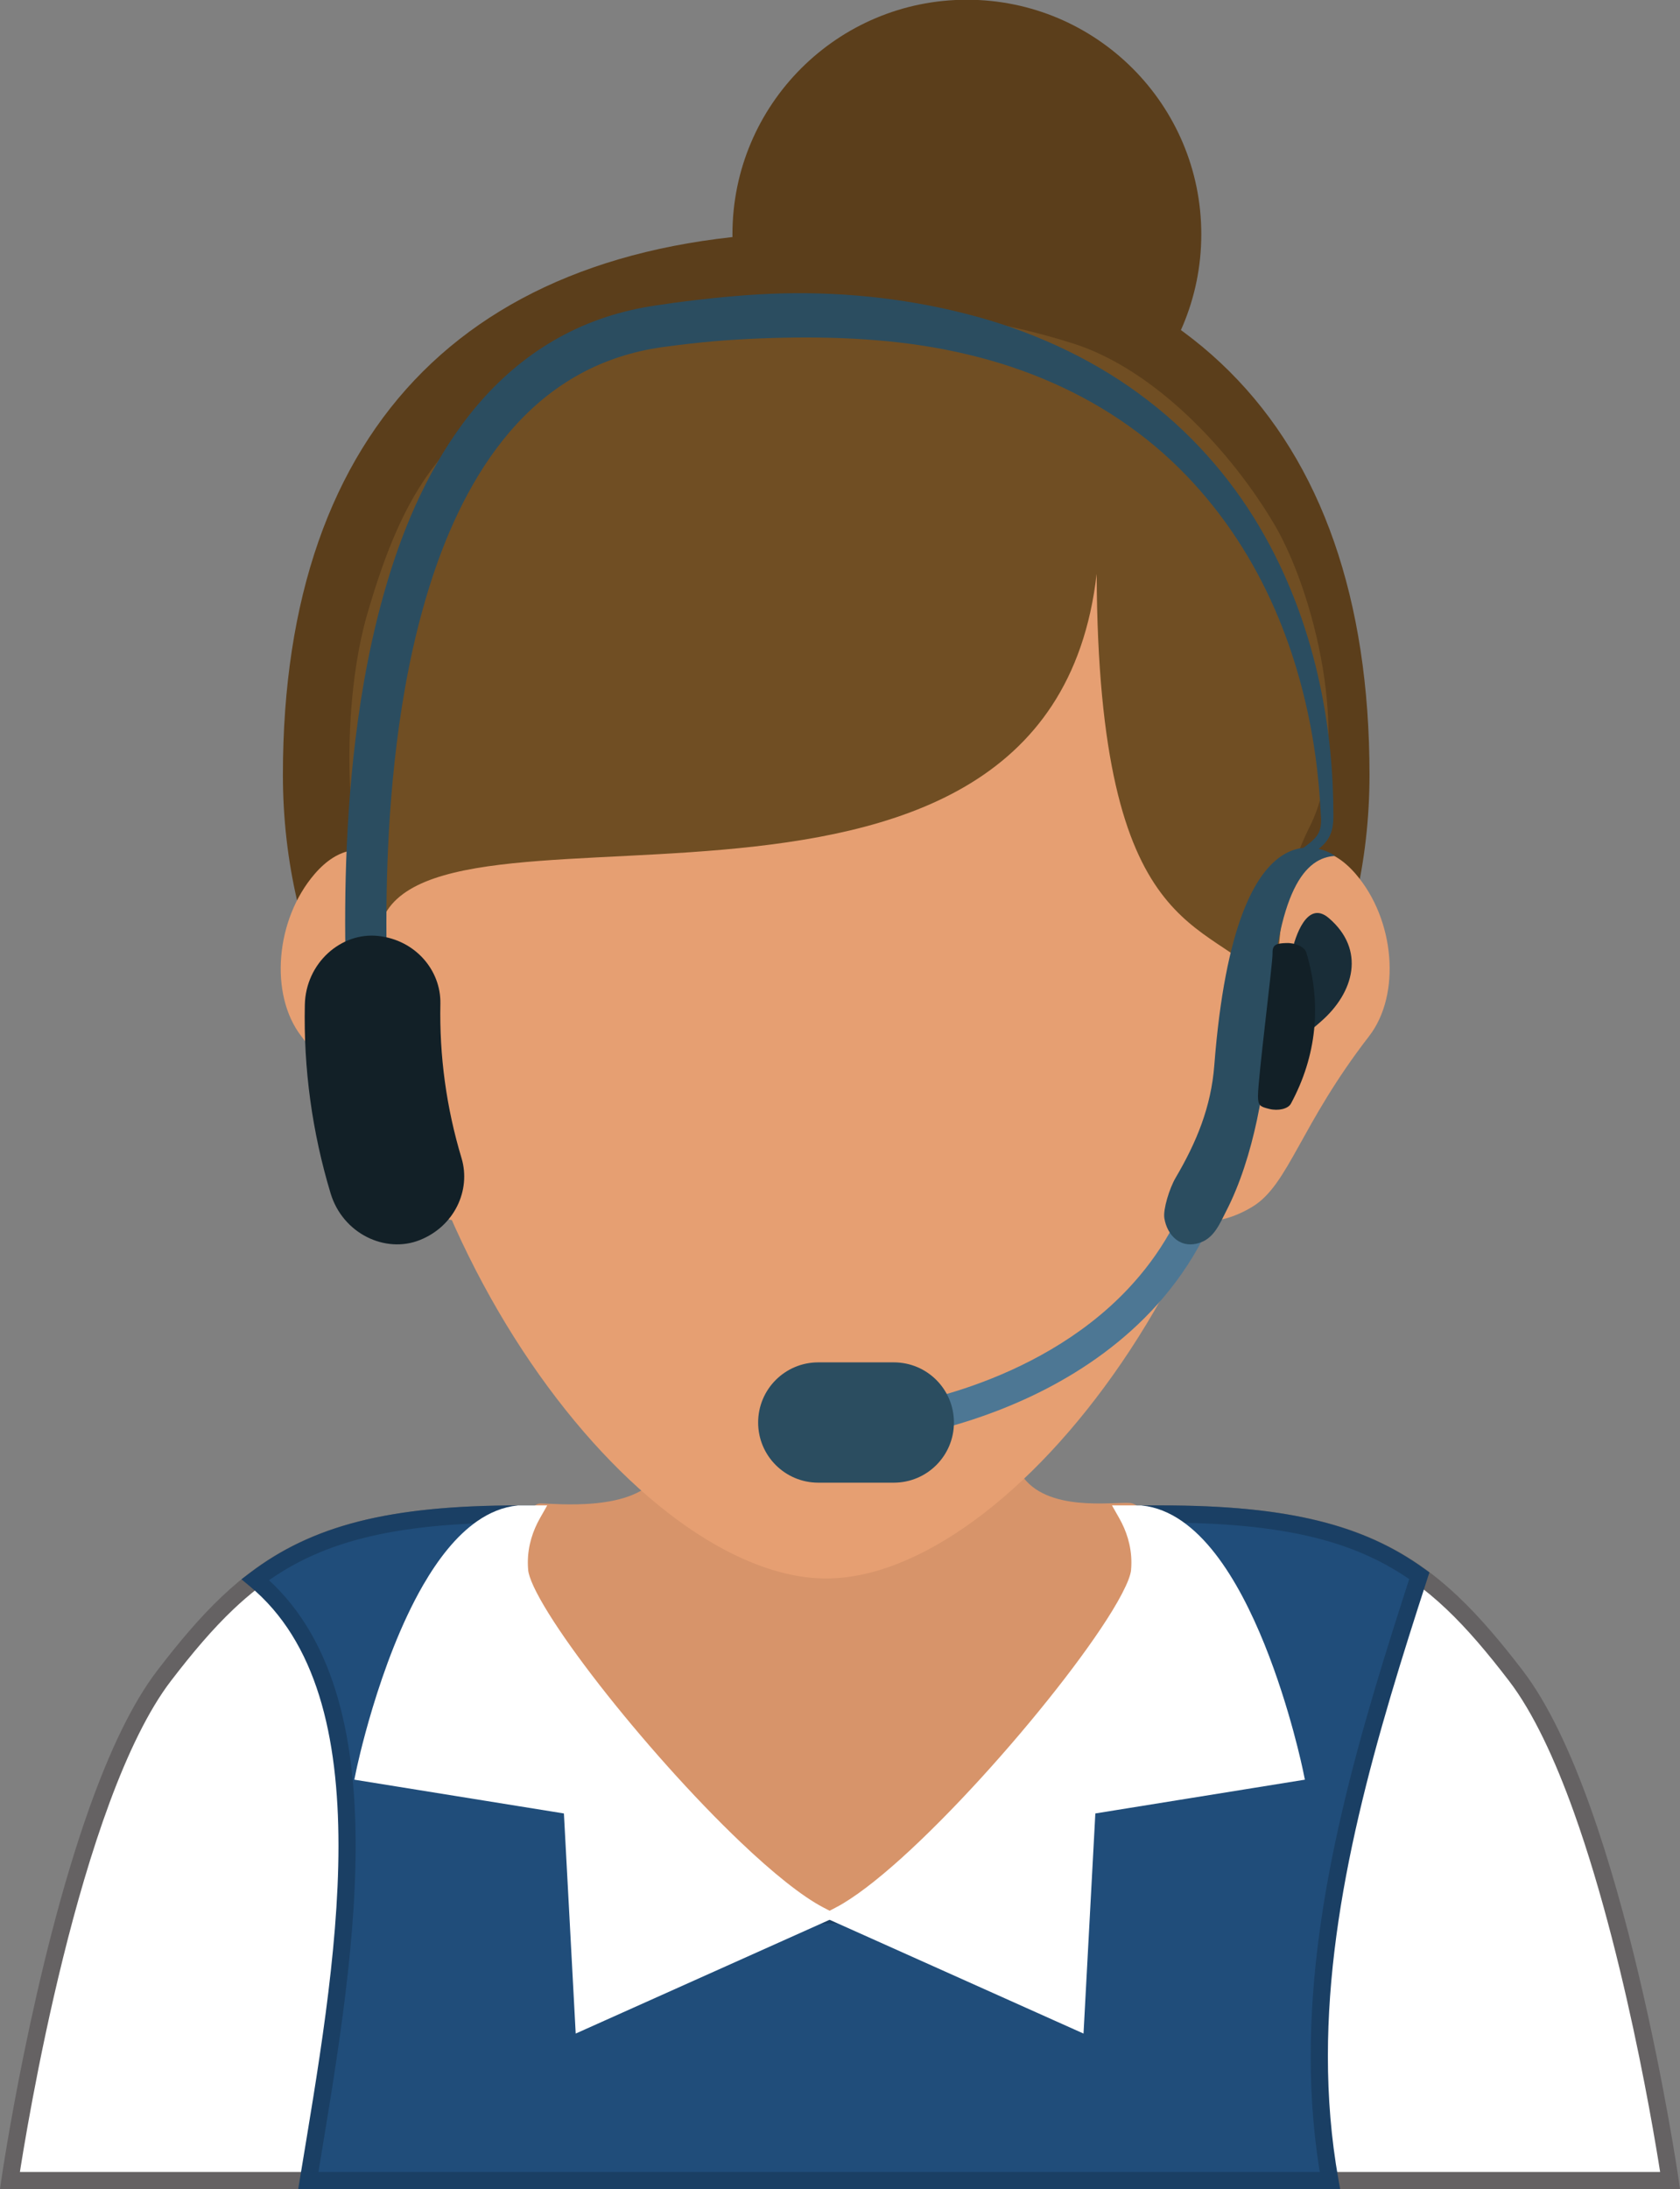 <?xml version="1.0" encoding="UTF-8"?><svg xmlns="http://www.w3.org/2000/svg" xmlns:xlink="http://www.w3.org/1999/xlink" height="317.3" preserveAspectRatio="xMidYMid meet" version="1.0" viewBox="90.8 54.6 243.6 317.3" width="243.6" zoomAndPan="magnify"><rect x="90.8" y="54.6" width="243.6" height="317.3" fill="#808080" stroke="none"/><g><g><path d="M 264.988 88.555 C 264.988 107.328 249.77 122.547 230.996 122.547 C 212.223 122.547 197.004 107.328 197.004 88.555 C 197.004 69.781 212.223 54.562 230.996 54.562 C 249.77 54.562 264.988 69.781 264.988 88.555" fill="#5b3e1b"/></g><g><path d="M 310.598 297.465 C 298.047 281.094 288.32 274.031 259.23 274.031 L 257.188 274.031 C 258.418 276.199 259.344 279 259.055 282.285 C 258.383 289.77 228.762 325.281 215.609 332.152 L 209.59 332.152 C 196.438 325.281 166.816 289.77 166.145 282.285 C 165.855 279 166.781 276.199 168.008 274.031 L 165.969 274.031 C 136.883 274.031 127.152 281.094 114.602 297.465 C 100.133 316.34 92.234 370.641 92.234 370.641 L 332.969 370.641 C 332.969 370.641 325.066 316.34 310.598 297.465" fill="#fff"/></g><g><path d="M 310.598 297.465 L 311.586 296.707 C 308.426 292.59 305.426 289.027 302.223 285.992 C 297.422 281.441 292.145 278.102 285.336 275.945 C 278.523 273.785 270.211 272.789 259.23 272.789 L 255.051 272.789 L 256.105 274.648 C 257.098 276.398 257.859 278.562 257.859 281.074 C 257.859 281.434 257.844 281.801 257.812 282.18 L 257.812 282.176 C 257.789 282.465 257.668 282.953 257.438 283.559 C 257 284.699 256.191 286.254 255.09 288.059 C 251.223 294.387 243.809 303.82 236.051 312.316 C 232.172 316.562 228.203 320.586 224.555 323.879 C 220.91 327.168 217.559 329.734 215.035 331.051 L 215.609 332.152 L 215.609 330.91 L 209.59 330.91 L 209.59 332.152 L 210.164 331.051 C 207.082 329.445 202.793 325.984 198.203 321.613 C 191.309 315.055 183.66 306.43 177.699 298.777 C 174.723 294.949 172.16 291.367 170.336 288.422 C 169.422 286.949 168.691 285.641 168.188 284.559 C 167.684 283.48 167.418 282.613 167.387 282.176 C 167.352 281.801 167.336 281.434 167.336 281.07 C 167.336 278.562 168.102 276.398 169.09 274.648 L 170.145 272.789 L 165.969 272.789 C 151.332 272.789 141.414 274.562 133.527 278.496 C 129.59 280.461 126.176 282.961 122.977 285.992 C 119.77 289.027 116.77 292.59 113.613 296.707 C 109.859 301.609 106.633 308.629 103.828 316.441 C 99.637 328.152 96.438 341.641 94.277 352.215 C 92.117 362.789 91.004 370.445 91.004 370.461 L 90.797 371.883 L 334.406 371.883 L 334.199 370.461 C 334.195 370.438 332.215 356.836 328.418 340.844 C 326.52 332.844 324.164 324.25 321.367 316.441 C 318.566 308.629 315.336 301.609 311.586 296.707 L 309.609 298.223 C 313.09 302.758 316.277 309.602 319.023 317.281 C 323.152 328.805 326.34 342.207 328.484 352.711 C 329.559 357.965 330.371 362.496 330.914 365.711 C 331.188 367.32 331.395 368.598 331.531 369.473 C 331.668 370.352 331.734 370.816 331.734 370.82 L 332.969 370.641 L 332.969 369.395 L 92.234 369.395 L 92.234 370.641 L 93.465 370.82 C 93.465 370.816 93.496 370.613 93.559 370.215 C 94.016 367.219 96.188 353.531 99.93 338.418 C 101.801 330.859 104.066 322.949 106.695 315.852 C 109.32 308.758 112.324 302.473 115.586 298.223 C 118.703 294.156 121.629 290.695 124.688 287.801 C 129.281 283.461 134.16 280.371 140.617 278.316 C 147.074 276.27 155.133 275.277 165.969 275.277 L 168.008 275.277 L 168.008 274.031 L 166.926 273.422 C 165.77 275.457 164.848 278.051 164.848 281.07 C 164.848 281.504 164.867 281.945 164.906 282.395 L 164.906 282.398 C 164.965 283.043 165.156 283.707 165.438 284.449 C 165.965 285.828 166.836 287.473 167.984 289.355 C 172.004 295.926 179.465 305.398 187.309 313.992 C 191.23 318.289 195.246 322.359 198.977 325.727 C 202.715 329.094 206.145 331.754 209.012 333.258 L 209.281 333.398 L 215.914 333.398 L 216.188 333.258 C 219.68 331.426 224.023 327.871 228.711 323.418 C 235.723 316.742 243.426 308.055 249.461 300.305 C 252.48 296.43 255.082 292.789 256.98 289.734 C 257.93 288.203 258.699 286.82 259.266 285.609 C 259.828 284.387 260.199 283.363 260.293 282.398 L 260.293 282.395 C 260.332 281.945 260.352 281.508 260.352 281.074 C 260.352 278.051 259.426 275.457 258.27 273.418 L 257.188 274.031 L 257.188 275.277 L 259.23 275.277 C 273.684 275.277 283.176 277.035 290.559 280.723 C 294.258 282.57 297.449 284.906 300.512 287.801 C 303.57 290.695 306.492 294.156 309.609 298.223 L 310.598 297.465" fill="#656263"/></g><g><path d="M 283.637 370.641 C 278.414 341.352 287.418 311.301 296.605 282.98 C 288.113 276.852 277.5 274.031 259.23 274.031 L 257.188 274.031 C 258.418 276.199 259.344 279 259.055 282.285 C 258.383 289.77 228.762 325.281 215.609 332.152 L 209.59 332.152 C 196.438 325.281 166.816 289.77 166.145 282.285 C 165.855 279 166.781 276.199 168.008 274.031 L 165.969 274.031 C 147.141 274.031 136.434 277.016 127.812 283.543 C 148.023 300.297 140.531 340.098 135.508 370.641 L 283.637 370.641" fill="#204d7a"/></g><g><path d="M 283.637 370.641 L 284.863 370.422 C 283.812 364.52 283.344 358.586 283.344 352.629 C 283.34 329.41 290.477 305.887 297.785 283.363 L 298.066 282.5 L 297.332 281.973 C 292.961 278.812 288.012 276.5 281.879 275 C 275.746 273.496 268.426 272.789 259.23 272.789 L 255.051 272.789 L 256.105 274.648 C 257.098 276.398 257.859 278.562 257.859 281.074 C 257.859 281.434 257.844 281.801 257.812 282.18 L 257.812 282.176 C 257.789 282.465 257.668 282.953 257.438 283.559 C 257 284.699 256.191 286.254 255.09 288.059 C 251.223 294.387 243.809 303.82 236.051 312.316 C 232.172 316.562 228.203 320.586 224.555 323.879 C 220.91 327.168 217.559 329.734 215.035 331.051 L 215.609 332.152 L 215.609 330.91 L 209.59 330.91 L 209.59 332.152 L 210.164 331.051 C 207.082 329.445 202.793 325.984 198.203 321.613 C 191.309 315.055 183.66 306.43 177.699 298.777 C 174.723 294.949 172.16 291.367 170.336 288.422 C 169.422 286.949 168.691 285.641 168.188 284.559 C 167.684 283.48 167.418 282.613 167.387 282.176 C 167.352 281.801 167.336 281.434 167.336 281.07 C 167.336 278.562 168.102 276.398 169.09 274.648 L 170.145 272.789 L 165.969 272.789 C 156.488 272.789 149.004 273.535 142.754 275.133 C 136.508 276.73 131.496 279.191 127.062 282.551 L 125.809 283.5 L 127.02 284.504 C 131.871 288.523 135.074 293.941 137.086 300.371 C 139.094 306.801 139.879 314.219 139.879 322.105 C 139.883 337.762 136.781 355.219 134.277 370.438 L 134.039 371.883 L 285.125 371.883 L 284.863 370.422 L 283.637 370.641 L 283.637 369.395 L 135.508 369.395 L 135.508 370.641 L 136.734 370.844 C 139.23 355.637 142.363 338.082 142.367 322.105 C 142.367 314.055 141.57 306.398 139.461 299.633 C 137.352 292.867 133.902 286.973 128.609 282.586 L 127.812 283.543 L 128.566 284.535 C 132.75 281.367 137.402 279.074 143.371 277.547 C 149.336 276.02 156.617 275.277 165.969 275.277 L 168.008 275.277 L 168.008 274.031 L 166.926 273.422 C 165.77 275.457 164.848 278.051 164.848 281.07 C 164.848 281.504 164.867 281.945 164.906 282.395 L 164.906 282.398 C 164.965 283.043 165.156 283.707 165.438 284.449 C 165.965 285.828 166.836 287.473 167.984 289.355 C 172.004 295.926 179.465 305.398 187.309 313.992 C 191.23 318.289 195.246 322.359 198.977 325.727 C 202.715 329.094 206.145 331.754 209.012 333.258 L 209.281 333.398 L 215.914 333.398 L 216.188 333.258 C 219.68 331.426 224.023 327.871 228.711 323.418 C 235.723 316.742 243.426 308.055 249.461 300.305 C 252.48 296.43 255.082 292.789 256.98 289.734 C 257.93 288.203 258.699 286.82 259.266 285.609 C 259.828 284.387 260.199 283.363 260.293 282.398 L 260.293 282.395 C 260.332 281.945 260.352 281.508 260.352 281.074 C 260.352 278.051 259.426 275.457 258.27 273.418 L 257.188 274.031 L 257.188 275.277 L 259.23 275.277 C 268.301 275.277 275.426 275.98 281.285 277.418 C 287.152 278.859 291.754 281.02 295.875 283.988 L 296.605 282.98 L 295.418 282.598 C 288.105 305.152 280.859 328.898 280.852 352.629 C 280.852 358.715 281.332 364.801 282.414 370.859 L 283.637 370.641 L 283.637 369.395 L 283.637 370.641" fill="#1a3f64"/></g><g><path d="M 212.602 268.07 C 212.602 268.07 189.902 262.711 186.336 268.281 C 182.77 273.855 171.262 272.48 169.129 272.512 C 166.996 272.535 165.855 279 166.145 282.285 C 166.816 289.77 196.438 325.281 209.59 332.152 L 212.602 332.152 L 212.602 268.07" fill="#d7946a"/></g><g><path d="M 212.602 268.07 C 212.602 268.07 235.297 262.711 238.863 268.281 C 242.43 273.855 252.176 272.242 254.641 272.434 C 257.102 272.625 259.344 279 259.055 282.285 C 258.383 289.77 228.762 325.281 215.609 332.152 L 212.602 332.152 L 212.602 268.07" fill="#d7946a"/></g><g><path d="M 175.426 347.457 L 173.758 316.363 L 143.66 311.516 C 143.66 311.516 151.016 275.574 165.969 274.031 L 168.008 274.031 C 166.781 276.199 165.855 279 166.145 282.285 C 166.816 289.77 196.438 325.281 209.59 332.152 L 175.426 347.457" fill="#fff"/></g><g><path d="M 175.426 347.457 L 176.668 347.391 L 174.945 315.293 L 143.859 310.285 L 143.66 311.516 L 144.883 311.766 C 144.883 311.766 144.906 311.637 144.965 311.379 C 145.383 309.445 147.426 300.59 151.066 292.121 C 152.887 287.891 155.105 283.762 157.664 280.672 C 158.941 279.129 160.297 277.844 161.707 276.922 C 163.117 275.996 164.57 275.43 166.098 275.27 L 165.969 274.031 L 165.969 275.277 L 168.008 275.277 L 168.008 274.031 L 166.926 273.422 C 165.77 275.457 164.848 278.051 164.848 281.07 C 164.848 281.504 164.863 281.945 164.906 282.398 C 164.965 283.043 165.156 283.707 165.438 284.449 C 165.965 285.828 166.836 287.473 167.984 289.355 C 172.004 295.926 179.465 305.398 187.309 313.992 C 191.23 318.289 195.246 322.359 198.977 325.727 C 202.715 329.094 206.145 331.754 209.012 333.258 L 209.59 332.152 L 209.078 331.02 L 174.914 346.32 L 175.426 347.457 L 176.668 347.391 L 175.426 347.457 L 175.934 348.594 L 212.441 332.242 L 210.164 331.051 C 207.082 329.445 202.793 325.984 198.203 321.613 C 191.309 315.055 183.66 306.43 177.699 298.777 C 174.723 294.949 172.16 291.367 170.336 288.422 C 169.422 286.949 168.691 285.641 168.188 284.559 C 167.684 283.48 167.418 282.613 167.387 282.176 L 167.387 282.172 C 167.352 281.801 167.336 281.434 167.336 281.07 C 167.336 278.562 168.102 276.398 169.09 274.648 L 170.145 272.789 L 165.906 272.789 L 165.844 272.797 C 163.73 273.012 161.773 273.84 160.008 275.062 C 156.918 277.211 154.348 280.555 152.152 284.336 C 148.875 290.016 146.465 296.723 144.855 302.031 C 143.246 307.34 142.445 311.238 142.441 311.266 L 142.18 312.539 L 172.566 317.434 L 174.277 349.336 L 175.934 348.594 L 175.426 347.457" fill="#fff"/></g><g><path d="M 246.766 347.457 L 248.438 316.363 L 278.527 311.516 C 278.527 311.516 271.176 275.574 256.223 274.031 L 254.176 274.031 C 255.406 276.199 256.332 279 256.039 282.285 C 255.371 289.77 225.75 325.281 212.602 332.152 L 246.766 347.457" fill="#fff"/></g><g><path d="M 246.766 347.457 L 248.008 347.523 L 249.625 317.434 L 280.008 312.539 L 279.746 311.266 C 279.738 311.227 277.895 302.191 274.137 292.887 C 272.254 288.23 269.898 283.508 266.996 279.773 C 265.543 277.91 263.949 276.289 262.18 275.062 C 260.414 273.84 258.461 273.012 256.348 272.797 L 256.285 272.789 L 252.039 272.789 L 253.094 274.648 C 254.086 276.398 254.852 278.562 254.852 281.07 C 254.852 281.43 254.836 281.801 254.801 282.176 L 254.785 282.355 L 254.801 282.176 C 254.777 282.465 254.656 282.953 254.426 283.559 C 253.988 284.699 253.18 286.254 252.078 288.059 C 248.215 294.387 240.797 303.82 233.039 312.316 C 229.16 316.562 225.191 320.586 221.543 323.879 C 217.898 327.168 214.551 329.734 212.023 331.051 L 209.746 332.242 L 247.91 349.336 L 248.008 347.523 L 246.766 347.457 L 247.273 346.32 L 213.109 331.02 L 212.602 332.152 L 213.176 333.258 C 216.668 331.426 221.012 327.871 225.699 323.418 C 232.715 316.742 240.414 308.055 246.449 300.305 C 249.469 296.43 252.07 292.789 253.969 289.734 C 254.918 288.203 255.691 286.82 256.254 285.609 C 256.816 284.387 257.188 283.363 257.281 282.395 C 257.32 281.945 257.34 281.504 257.34 281.07 C 257.34 278.051 256.414 275.453 255.262 273.418 L 254.176 274.031 L 254.176 275.277 L 256.223 275.277 L 256.223 274.031 L 256.094 275.27 C 257.719 275.441 259.266 276.074 260.766 277.109 C 263.387 278.918 265.805 281.98 267.879 285.582 C 271.004 290.98 273.379 297.551 274.953 302.754 C 275.742 305.355 276.332 307.613 276.723 309.219 C 276.922 310.023 277.066 310.664 277.164 311.102 C 277.215 311.32 277.25 311.488 277.273 311.598 C 277.297 311.711 277.309 311.766 277.309 311.766 L 278.527 311.516 L 278.328 310.285 L 247.246 315.297 L 245.523 347.391 L 246.766 347.457 L 247.273 346.32 L 246.766 347.457" fill="#fff"/></g><g><path d="M 289.379 166.902 C 289.379 217.902 242.965 250.203 210.602 250.203 C 178.234 250.203 131.82 217.902 131.82 166.902 C 131.82 115.906 159.676 88.246 210.602 88.246 C 261.527 88.246 289.379 115.906 289.379 166.902" fill="#5b3e1b"/></g><g><path d="M 153.379 189.305 C 151.207 180.684 143.449 173.109 136.418 181.277 C 130.719 187.895 129.844 198.77 134.484 204.781 C 144.496 217.727 146.129 226.27 151.363 229.477 C 156.879 232.852 164.668 233.348 163.836 221.766 L 153.379 189.305" fill="#e69f72"/></g><g><path d="M 270.422 189.305 C 272.598 180.684 280.352 173.109 287.383 181.277 C 293.078 187.895 293.965 198.77 289.316 204.781 C 279.301 217.727 277.672 226.27 272.438 229.477 C 266.922 232.852 259.129 233.348 259.965 221.766 L 270.422 189.305" fill="#e69f72"/></g><g><path d="M 276.102 179.797 C 276.102 234.48 237.512 283.379 210.598 283.379 C 183.691 283.379 145.102 234.48 145.102 179.797 C 145.102 125.117 168.258 109.73 210.598 109.73 C 252.945 109.73 276.102 125.117 276.102 179.797" fill="#e69f72"/></g><g><path d="M 274.805 197.297 C 277.078 199.918 274.445 186.77 280.703 174.422 C 286.965 162.074 281.219 140.191 275.641 130.711 C 269.477 120.23 258.453 108.203 246.348 104.363 C 223.148 97.004 190.711 96.602 171.645 107.641 C 155.375 117.062 149.527 124.711 144.027 143.691 C 141.527 152.32 140.914 164.277 141.926 173.246 C 142.113 174.949 145.102 199.961 145.617 190.785 C 147.094 164.52 242.684 199.961 249.816 137.773 C 250.035 191.715 266.086 187.258 274.805 197.297" fill="#704e23"/></g><g><path d="M 220.438 263.086 C 220.594 263.062 230.41 261.883 241.426 256.438 C 246.93 253.711 252.742 249.906 257.754 244.598 C 262.762 239.293 266.949 232.465 269.129 223.84 L 264.617 222.699 C 262.633 230.512 258.898 236.59 254.363 241.402 C 247.574 248.609 238.93 252.918 231.965 255.383 C 228.484 256.617 225.434 257.391 223.27 257.855 C 222.184 258.086 221.324 258.242 220.738 258.336 C 220.445 258.383 220.227 258.418 220.078 258.438 L 219.918 258.461 L 219.883 258.465 L 219.879 258.465 L 220.438 263.086" fill="#4d7794"/></g><g><path d="M 229.121 260.777 C 229.121 265.59 225.223 269.492 220.402 269.492 L 209.449 269.492 C 204.633 269.492 200.73 265.59 200.73 260.777 C 200.73 255.953 204.633 252.055 209.449 252.055 L 220.402 252.055 C 225.223 252.055 229.121 255.953 229.121 260.777" fill="#2b4d60"/></g><g><path d="M 270.695 211.418 C 270.512 212.66 271.816 214.094 273.227 214.074 C 274.863 214.051 276.957 211.57 277.562 210.156 C 278.238 208.574 278.18 207.094 279.289 205.637 C 280.125 204.527 281.262 203.586 282.32 202.668 C 287.176 198.453 288.84 192.234 283.461 187.648 C 280.309 184.973 278.578 190.422 278.121 192.559 C 277.695 194.547 278.23 196.723 277.5 198.652 C 276.496 201.305 272.051 197.371 272.215 200.047 C 272.34 202.066 271.199 208.137 270.695 211.418" fill="#192d38"/></g><g><path d="M 284.406 178.652 C 280.199 178.879 275.867 183.199 274.852 202.973 C 274.41 211.629 272.633 222.301 268.586 230.16 C 267.695 231.895 266.887 233.922 264.949 234.652 C 262.008 235.762 260.027 233.641 259.629 231.148 C 259.43 229.891 260.363 226.836 261.277 225.281 C 264.293 220.16 266.41 215.035 266.871 209.027 C 270.031 168.199 284.406 178.652 284.406 178.652" fill="#2b4d60"/></g><g><path d="M 277.98 214.562 C 277.578 215.312 276.148 215.645 274.848 215.324 C 273.539 215.004 273.211 214.852 273.207 213.473 C 273.199 210.91 275.363 194.078 275.32 192.762 C 275.273 191.445 275.953 191.332 277.297 191.281 C 278.645 191.23 279.973 191.844 280.219 192.66 C 282.477 200.176 281.711 207.66 277.98 214.562" fill="#122027"/></g><g><path d="M 273.207 196.555 C 273.207 196.555 273.199 196.266 273.191 195.703 C 273.176 195.145 273.164 194.312 273.188 193.223 C 273.215 192.133 273.277 190.785 273.465 189.211 C 273.656 187.637 273.98 185.82 274.707 183.867 C 275.426 181.934 276.73 179.832 278.766 178.266 C 279.734 177.469 280.871 176.789 281.586 175.938 C 282.32 175.086 282.434 174.059 282.316 172.652 C 282.051 167.062 281.281 160.777 279.535 154.156 C 277.801 147.547 275.086 140.586 270.977 134.004 C 266.879 127.434 261.395 121.238 254.555 116.395 C 247.742 111.516 239.688 107.996 231.117 105.977 C 222.535 103.91 213.492 103.367 204.473 103.547 C 199.957 103.641 195.426 103.883 190.93 104.402 C 189.801 104.516 188.68 104.676 187.562 104.82 L 186.719 104.93 L 186.613 104.941 C 186.523 104.957 186.625 104.938 186.574 104.949 L 186.359 104.984 L 185.938 105.055 C 185.367 105.152 184.781 105.242 184.316 105.355 C 182.32 105.773 180.238 106.395 178.32 107.18 C 174.445 108.75 170.926 111.051 167.895 113.867 C 164.855 116.684 162.301 119.988 160.156 123.504 C 155.867 130.555 153.199 138.348 151.316 145.859 C 149.453 153.398 148.406 160.738 147.758 167.547 C 147.113 174.359 146.887 180.652 146.836 186.234 C 146.789 191.816 146.926 196.691 147.098 200.703 C 147.273 204.715 147.488 207.863 147.648 210.012 C 147.816 212.156 147.906 213.301 147.906 213.301 L 141.98 213.801 C 141.98 213.801 141.887 212.637 141.715 210.449 C 141.551 208.266 141.324 205.059 141.141 200.965 C 140.961 196.875 140.812 191.898 140.855 186.188 C 140.898 180.473 141.125 174.016 141.781 166.984 C 142.441 159.961 143.508 152.344 145.461 144.41 C 147.434 136.504 150.23 128.184 154.977 120.348 C 157.348 116.445 160.23 112.684 163.754 109.41 C 167.266 106.137 171.438 103.387 176.02 101.527 C 178.324 100.59 180.645 99.883 183.145 99.359 C 183.797 99.211 184.348 99.125 184.914 99.027 L 185.832 98.879 L 186.703 98.754 C 187.863 98.586 189.023 98.406 190.191 98.273 C 194.863 97.695 199.582 97.238 204.336 97.121 C 213.832 96.898 223.43 98.008 232.531 100.523 C 241.625 103.031 250.188 107.156 257.312 112.688 C 264.465 118.188 270.109 125.02 274.109 132.148 C 278.137 139.281 280.633 146.641 282.125 153.535 C 283.621 160.441 284.137 166.91 284.141 172.605 C 284.152 173.266 284.137 174.137 283.922 174.902 C 283.719 175.688 283.281 176.434 282.746 176.98 C 281.66 178.074 280.504 178.609 279.551 179.309 C 277.594 180.617 276.316 182.398 275.496 184.195 C 274.684 186 274.242 187.754 273.953 189.285 C 273.66 190.824 273.508 192.152 273.41 193.23 C 273.312 194.312 273.27 195.145 273.246 195.707 C 273.219 196.266 273.207 196.555 273.207 196.555" fill="#2b4d60"/></g><g><path d="M 135 200.246 C 135.125 194.148 140.289 189.668 145.648 190.254 C 151.023 190.836 154.742 195.223 154.656 200.047 C 154.496 207.645 155.531 215.195 157.727 222.469 C 159.105 227.094 156.707 232.32 151.684 234.324 C 146.684 236.332 140.5 233.402 138.738 227.562 C 136.062 218.699 134.801 209.504 135 200.246" fill="#122027"/></g></g></svg>